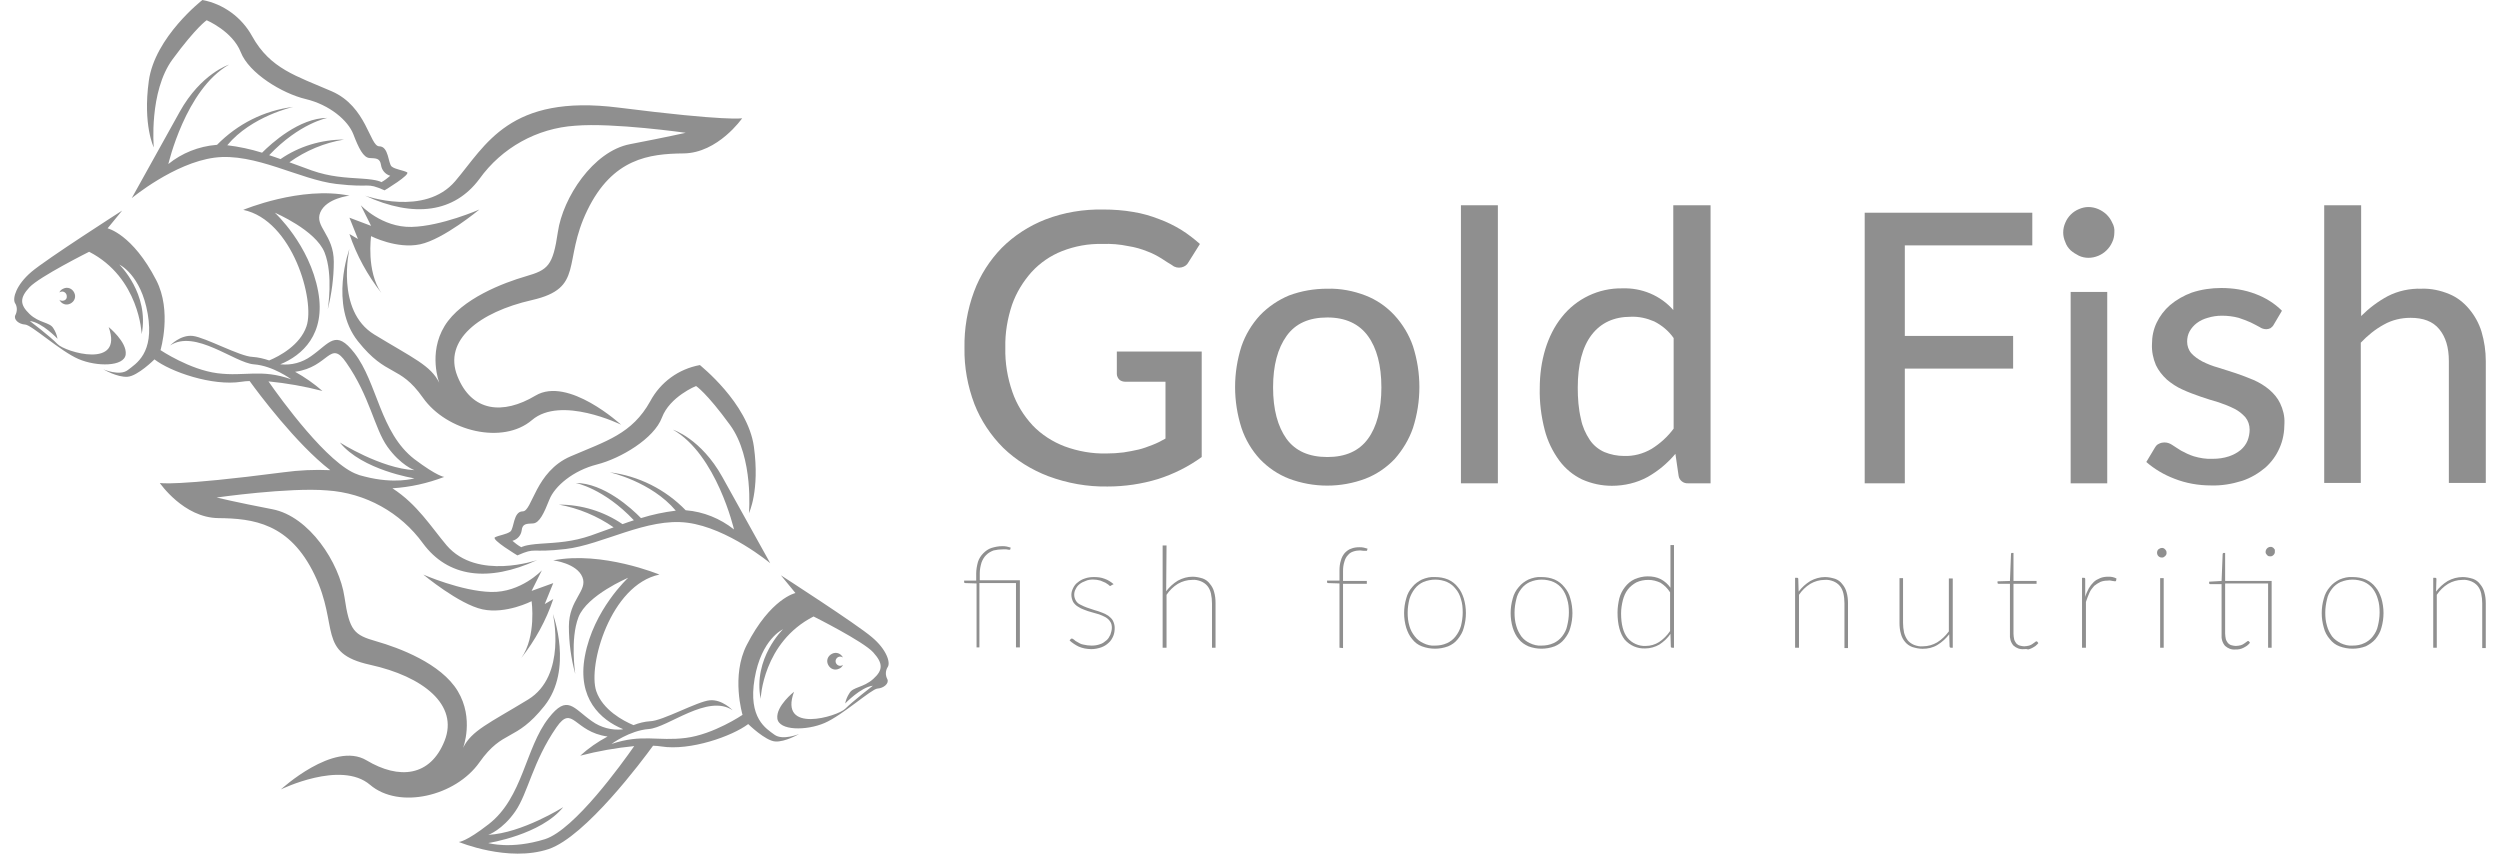 <?xml version="1.0" encoding="UTF-8"?>
<svg xmlns="http://www.w3.org/2000/svg" width="164" height="56" viewBox="0 0 164 56" fill="none">
  <path d="M78.832 23.062V29.981C77.97 30.61 76.991 31.099 75.966 31.425C74.895 31.752 73.776 31.915 72.658 31.915C71.331 31.938 70.026 31.705 68.768 31.239C67.673 30.82 66.648 30.191 65.809 29.375C64.994 28.56 64.342 27.582 63.923 26.51C63.48 25.345 63.247 24.087 63.27 22.829C63.247 21.571 63.457 20.314 63.899 19.125C64.295 18.054 64.924 17.075 65.716 16.26C66.532 15.445 67.51 14.816 68.582 14.396C69.793 13.931 71.074 13.721 72.379 13.744C73.031 13.744 73.707 13.791 74.359 13.907C74.941 14 75.5 14.164 76.036 14.373C76.549 14.559 77.015 14.793 77.481 15.072C77.923 15.352 78.319 15.654 78.715 16.004L77.97 17.192C77.876 17.378 77.713 17.495 77.504 17.541C77.294 17.588 77.061 17.541 76.898 17.402C76.689 17.285 76.456 17.122 76.199 16.959C75.896 16.773 75.594 16.61 75.267 16.493C74.871 16.33 74.452 16.213 74.01 16.144C73.45 16.027 72.891 15.98 72.309 16.004C71.4 15.98 70.515 16.144 69.677 16.47C68.908 16.773 68.232 17.238 67.673 17.844C67.114 18.473 66.671 19.195 66.392 19.987C66.089 20.896 65.926 21.851 65.949 22.806C65.926 23.808 66.089 24.786 66.415 25.718C66.695 26.533 67.161 27.279 67.743 27.908C68.325 28.514 69.048 28.979 69.84 29.282C70.725 29.608 71.657 29.771 72.588 29.748C72.961 29.748 73.334 29.725 73.707 29.678C74.033 29.632 74.359 29.562 74.685 29.492C74.988 29.422 75.291 29.305 75.594 29.189C75.896 29.073 76.176 28.933 76.456 28.77V25.042H73.823C73.683 25.042 73.52 24.996 73.427 24.903C73.334 24.809 73.264 24.67 73.264 24.53V23.062H78.832Z" fill="#8F8F8F"></path>
  <path d="M87.078 18.939C87.94 18.916 88.779 19.079 89.571 19.382C90.293 19.661 90.945 20.104 91.481 20.686C92.017 21.269 92.436 21.968 92.692 22.713C93.252 24.46 93.252 26.324 92.692 28.071C92.436 28.817 92.017 29.515 91.481 30.121C90.945 30.68 90.293 31.123 89.571 31.402C87.963 32.008 86.17 32.008 84.562 31.402C83.84 31.123 83.188 30.68 82.652 30.121C82.116 29.539 81.697 28.84 81.441 28.071C80.882 26.324 80.882 24.46 81.441 22.713C81.697 21.968 82.116 21.269 82.652 20.686C83.188 20.127 83.84 19.685 84.562 19.382C85.378 19.079 86.216 18.939 87.078 18.939ZM87.078 29.981C88.266 29.981 89.152 29.585 89.734 28.793C90.316 28.001 90.619 26.86 90.619 25.415C90.619 23.971 90.316 22.829 89.734 22.038C89.152 21.245 88.266 20.826 87.078 20.826C85.867 20.826 84.982 21.222 84.399 22.038C83.817 22.853 83.514 23.971 83.514 25.415C83.514 26.86 83.817 27.978 84.399 28.793C84.982 29.585 85.867 29.981 87.078 29.981Z" fill="#8F8F8F"></path>
  <path d="M98.26 13.465V31.705H95.837V13.465H98.26Z" fill="#8F8F8F"></path>
  <path d="M112.213 13.465V31.705H110.746C110.443 31.728 110.163 31.519 110.117 31.216L109.907 29.772C109.395 30.377 108.789 30.89 108.09 31.286C107.368 31.682 106.553 31.868 105.737 31.868C105.062 31.868 104.409 31.728 103.78 31.449C103.198 31.169 102.686 30.75 102.29 30.214C101.847 29.609 101.521 28.933 101.334 28.211C101.101 27.302 100.985 26.394 101.008 25.462C101.008 24.577 101.125 23.715 101.381 22.876C101.614 22.131 101.963 21.409 102.453 20.803C103.408 19.591 104.875 18.893 106.413 18.916C107.694 18.869 108.929 19.382 109.767 20.337V13.465H112.213ZM109.791 22.177C109.465 21.711 109.022 21.339 108.509 21.082C108.02 20.873 107.508 20.756 106.972 20.78C105.877 20.78 105.015 21.176 104.409 21.968C103.804 22.76 103.501 23.924 103.501 25.439C103.501 26.114 103.547 26.813 103.711 27.489C103.804 27.978 104.013 28.444 104.293 28.863C104.526 29.212 104.875 29.492 105.248 29.655C105.644 29.818 106.087 29.911 106.529 29.911C107.158 29.935 107.787 29.772 108.346 29.445C108.905 29.096 109.395 28.653 109.791 28.118V22.177Z" fill="#8F8F8F"></path>
  <path d="M124.956 16.097V22.037H132.061V24.18H124.956V31.705H122.324V13.954H133.319V16.097H124.956Z" fill="#8F8F8F"></path>
  <path d="M138.701 15.259C138.701 15.468 138.654 15.701 138.561 15.887C138.468 16.097 138.351 16.26 138.188 16.423C137.885 16.726 137.443 16.913 137 16.913C136.791 16.913 136.558 16.866 136.371 16.773C136.185 16.68 135.998 16.563 135.835 16.423C135.672 16.26 135.556 16.097 135.486 15.887C135.393 15.678 135.346 15.468 135.346 15.259C135.346 15.026 135.393 14.816 135.486 14.606C135.649 14.21 135.975 13.884 136.371 13.721C136.581 13.628 136.791 13.581 137 13.581C137.443 13.581 137.862 13.768 138.188 14.07C138.351 14.234 138.468 14.397 138.561 14.606C138.677 14.816 138.724 15.026 138.701 15.259ZM138.235 19.149V31.705H135.835V19.149H138.235Z" fill="#8F8F8F"></path>
  <path d="M149.16 21.292C149.114 21.385 149.044 21.455 148.951 21.525C148.858 21.572 148.764 21.595 148.671 21.595C148.508 21.595 148.368 21.548 148.229 21.455C148.066 21.362 147.879 21.269 147.646 21.152C147.39 21.036 147.134 20.943 146.854 20.849C146.505 20.756 146.132 20.71 145.759 20.71C145.433 20.71 145.13 20.756 144.827 20.849C144.571 20.919 144.315 21.036 144.105 21.199C143.919 21.339 143.756 21.525 143.639 21.735C143.523 21.944 143.476 22.177 143.476 22.41C143.476 22.69 143.57 22.969 143.756 23.179C143.966 23.412 144.222 23.575 144.478 23.715C144.804 23.878 145.154 24.018 145.503 24.111L146.668 24.483C147.064 24.623 147.46 24.763 147.833 24.926C148.205 25.089 148.555 25.299 148.858 25.555C149.16 25.811 149.417 26.114 149.58 26.464C149.766 26.86 149.883 27.302 149.859 27.768C149.859 28.327 149.766 28.886 149.533 29.399C149.323 29.888 148.997 30.331 148.601 30.68C148.159 31.053 147.646 31.356 147.087 31.542C146.412 31.752 145.736 31.868 145.037 31.845C144.222 31.845 143.406 31.705 142.638 31.402C141.962 31.146 141.333 30.773 140.797 30.307L141.356 29.375C141.426 29.259 141.496 29.166 141.613 29.119C141.729 29.049 141.869 29.026 142.009 29.026C142.195 29.026 142.358 29.096 142.498 29.189C142.661 29.306 142.871 29.422 143.08 29.562C143.337 29.702 143.616 29.841 143.919 29.935C144.315 30.051 144.734 30.121 145.154 30.098C145.526 30.098 145.876 30.051 146.225 29.935C146.505 29.841 146.761 29.702 146.994 29.515C147.18 29.352 147.343 29.143 147.437 28.91C147.53 28.677 147.576 28.42 147.576 28.187C147.576 27.885 147.483 27.605 147.297 27.372C147.087 27.139 146.854 26.953 146.575 26.813C146.248 26.65 145.899 26.51 145.55 26.394C145.154 26.277 144.758 26.161 144.362 26.021C143.966 25.881 143.57 25.741 143.173 25.555C142.801 25.392 142.451 25.159 142.148 24.903C141.846 24.623 141.589 24.297 141.426 23.948C141.24 23.505 141.147 23.039 141.17 22.573C141.17 22.084 141.263 21.618 141.473 21.175C141.683 20.733 141.985 20.337 142.358 20.011C142.777 19.661 143.267 19.382 143.779 19.195C144.408 18.986 145.06 18.893 145.713 18.893C146.481 18.893 147.25 19.009 147.972 19.289C148.601 19.522 149.207 19.894 149.696 20.384L149.16 21.292Z" fill="#8F8F8F"></path>
  <path d="M154.891 20.733C155.403 20.221 155.986 19.778 156.638 19.428C157.314 19.079 158.082 18.916 158.851 18.939C159.48 18.916 160.109 19.056 160.668 19.289C161.181 19.498 161.623 19.848 161.973 20.267C162.346 20.71 162.625 21.222 162.788 21.758C162.974 22.387 163.068 23.039 163.068 23.692V31.682H160.645V23.692C160.645 22.783 160.435 22.107 160.016 21.595C159.597 21.082 158.968 20.849 158.129 20.849C157.523 20.849 156.918 20.989 156.382 21.292C155.823 21.595 155.31 22.014 154.868 22.48V31.682H152.468V13.465H154.891V20.733Z" fill="#8F8F8F"></path>
  <path d="M64.062 42.491V38.274L63.34 38.251C63.27 38.251 63.247 38.228 63.247 38.181V38.088H64.039V37.622C64.039 37.366 64.086 37.11 64.156 36.853C64.225 36.644 64.342 36.457 64.505 36.294C64.668 36.131 64.831 36.015 65.041 35.945C65.274 35.875 65.507 35.828 65.74 35.828C65.833 35.828 65.926 35.828 66.043 35.852C66.136 35.875 66.229 35.898 66.299 35.922L66.275 36.038C66.275 36.061 66.252 36.061 66.252 36.061C66.229 36.061 66.206 36.061 66.159 36.061L66.019 36.038C65.949 36.038 65.856 36.038 65.786 36.038C65.577 36.038 65.39 36.061 65.181 36.108C64.994 36.178 64.831 36.271 64.691 36.411C64.552 36.55 64.458 36.714 64.388 36.9C64.319 37.133 64.272 37.366 64.272 37.599V38.065H66.904V42.468H66.648V38.251H64.249V42.468H64.062V42.491Z" fill="#8F8F8F"></path>
  <path d="M72.914 38.391C72.891 38.414 72.868 38.437 72.844 38.437C72.798 38.437 72.751 38.414 72.728 38.367C72.658 38.321 72.588 38.274 72.518 38.228C72.402 38.181 72.309 38.135 72.192 38.088C72.029 38.041 71.866 38.018 71.703 38.018C71.54 38.018 71.354 38.041 71.214 38.111C71.074 38.158 70.934 38.228 70.818 38.321C70.701 38.414 70.631 38.507 70.562 38.647C70.492 38.764 70.468 38.903 70.468 39.02C70.468 39.16 70.515 39.299 70.585 39.416C70.655 39.532 70.771 39.625 70.888 39.672C71.028 39.742 71.167 39.812 71.307 39.858L71.796 40.022C71.959 40.068 72.122 40.115 72.285 40.184C72.425 40.231 72.565 40.301 72.705 40.394C72.821 40.487 72.938 40.581 73.008 40.72C73.078 40.86 73.124 41.023 73.124 41.186C73.124 41.373 73.101 41.559 73.031 41.722C72.961 41.885 72.868 42.048 72.728 42.165C72.588 42.304 72.425 42.398 72.239 42.468C72.029 42.537 71.82 42.584 71.587 42.584C71.447 42.584 71.284 42.561 71.144 42.537C71.028 42.514 70.888 42.468 70.771 42.421C70.655 42.374 70.562 42.304 70.445 42.234C70.352 42.165 70.235 42.095 70.165 42.002L70.235 41.932C70.235 41.908 70.259 41.908 70.259 41.908C70.282 41.908 70.305 41.885 70.305 41.885C70.352 41.885 70.398 41.932 70.445 41.955C70.515 42.025 70.585 42.071 70.678 42.118C70.794 42.188 70.911 42.258 71.051 42.281C71.237 42.328 71.424 42.351 71.61 42.351C71.796 42.351 71.983 42.328 72.169 42.258C72.332 42.211 72.448 42.118 72.588 42.002C72.705 41.908 72.775 41.769 72.844 41.629C72.891 41.489 72.938 41.326 72.938 41.186C72.938 41.047 72.914 40.883 72.821 40.767C72.751 40.65 72.635 40.557 72.518 40.487C72.379 40.417 72.239 40.348 72.099 40.301L71.61 40.161C71.447 40.115 71.284 40.068 71.121 39.998C70.981 39.952 70.841 39.882 70.701 39.788C70.585 39.719 70.468 39.602 70.398 39.486C70.329 39.346 70.282 39.183 70.282 39.02C70.282 38.857 70.329 38.717 70.398 38.577C70.468 38.437 70.562 38.298 70.701 38.204C70.841 38.088 71.004 37.995 71.167 37.948C71.354 37.878 71.563 37.855 71.773 37.855C72.006 37.855 72.239 37.878 72.472 37.971C72.681 38.041 72.891 38.181 73.054 38.321L72.914 38.391Z" fill="#8F8F8F"></path>
  <path d="M76.501 38.787C76.711 38.507 76.967 38.274 77.27 38.088C77.573 37.925 77.899 37.832 78.225 37.832C78.458 37.832 78.668 37.878 78.901 37.948C79.087 38.018 79.25 38.135 79.367 38.298C79.507 38.461 79.6 38.647 79.646 38.833C79.716 39.066 79.74 39.323 79.74 39.556V42.491H79.507V39.579C79.507 39.369 79.483 39.136 79.437 38.927C79.39 38.74 79.32 38.577 79.204 38.437C79.087 38.298 78.948 38.205 78.784 38.135C78.598 38.065 78.412 38.018 78.202 38.041C77.876 38.041 77.55 38.135 77.27 38.298C76.967 38.484 76.711 38.74 76.525 39.02V42.491H76.269V35.782H76.525L76.501 38.787Z" fill="#8F8F8F"></path>
  <path d="M87.87 42.491V38.274L87.148 38.251C87.078 38.251 87.055 38.228 87.055 38.181V38.088H87.87V37.436C87.87 37.203 87.893 36.97 87.963 36.76C88.01 36.574 88.103 36.411 88.219 36.271C88.336 36.154 88.476 36.038 88.639 35.991C88.802 35.922 88.988 35.898 89.175 35.898C89.268 35.898 89.361 35.898 89.454 35.922C89.547 35.945 89.617 35.968 89.71 35.991L89.687 36.085C89.687 36.108 89.664 36.131 89.664 36.131C89.641 36.131 89.594 36.131 89.571 36.131H89.431C89.361 36.131 89.291 36.108 89.221 36.108C89.081 36.108 88.918 36.131 88.779 36.178C88.639 36.224 88.522 36.294 88.429 36.411C88.313 36.527 88.243 36.667 88.196 36.83C88.126 37.04 88.103 37.249 88.103 37.459V38.111H89.664V38.298H88.103V42.514L87.87 42.491Z" fill="#8F8F8F"></path>
  <path d="M94.137 37.855C94.439 37.855 94.719 37.902 94.999 38.018C95.255 38.135 95.464 38.298 95.627 38.507C95.814 38.717 95.93 38.973 96.023 39.253C96.21 39.882 96.21 40.557 96.023 41.186C95.954 41.466 95.814 41.699 95.627 41.932C95.464 42.141 95.231 42.304 94.999 42.398C94.439 42.607 93.834 42.607 93.275 42.398C93.018 42.304 92.809 42.141 92.646 41.932C92.459 41.722 92.343 41.466 92.25 41.186C92.063 40.557 92.063 39.882 92.25 39.253C92.32 38.973 92.459 38.717 92.646 38.507C92.809 38.298 93.042 38.135 93.275 38.018C93.554 37.902 93.834 37.832 94.137 37.855ZM94.137 42.351C94.416 42.351 94.672 42.304 94.929 42.188C95.138 42.095 95.348 41.932 95.488 41.745C95.651 41.536 95.767 41.303 95.837 41.07C95.907 40.79 95.954 40.487 95.954 40.185C95.954 39.882 95.93 39.579 95.837 39.299C95.767 39.043 95.651 38.81 95.488 38.624C95.348 38.437 95.138 38.274 94.929 38.181C94.439 37.971 93.88 37.971 93.368 38.181C93.158 38.274 92.948 38.437 92.809 38.624C92.646 38.834 92.529 39.066 92.459 39.299C92.389 39.579 92.343 39.882 92.343 40.185C92.343 40.487 92.366 40.767 92.459 41.07C92.529 41.326 92.646 41.536 92.809 41.745C92.948 41.932 93.158 42.095 93.368 42.188C93.601 42.304 93.857 42.374 94.137 42.351Z" fill="#8F8F8F"></path>
  <path d="M101.125 37.855C101.428 37.855 101.707 37.902 101.987 38.018C102.243 38.135 102.453 38.298 102.616 38.507C102.802 38.717 102.942 38.973 103.012 39.253C103.198 39.882 103.198 40.557 103.012 41.186C102.942 41.466 102.802 41.699 102.616 41.932C102.453 42.141 102.22 42.304 101.987 42.398C101.428 42.607 100.822 42.607 100.263 42.398C100.007 42.281 99.797 42.141 99.634 41.932C99.448 41.722 99.331 41.466 99.238 41.186C99.052 40.557 99.052 39.882 99.238 39.253C99.308 38.973 99.448 38.717 99.634 38.507C99.797 38.298 100.03 38.135 100.263 38.018C100.542 37.902 100.822 37.832 101.125 37.855ZM101.125 42.351C101.404 42.351 101.661 42.304 101.917 42.188C102.127 42.095 102.336 41.932 102.476 41.745C102.639 41.536 102.756 41.303 102.802 41.07C102.872 40.79 102.919 40.487 102.919 40.185C102.919 39.882 102.895 39.579 102.802 39.299C102.732 39.043 102.616 38.81 102.476 38.624C102.336 38.437 102.127 38.274 101.917 38.181C101.428 37.971 100.845 37.971 100.356 38.181C100.146 38.274 99.937 38.437 99.797 38.624C99.634 38.834 99.517 39.066 99.471 39.299C99.401 39.579 99.354 39.882 99.354 40.185C99.354 40.487 99.378 40.767 99.471 41.07C99.541 41.326 99.657 41.536 99.797 41.745C99.937 41.932 100.146 42.095 100.356 42.188C100.589 42.304 100.869 42.374 101.125 42.351Z" fill="#8F8F8F"></path>
  <path d="M109.814 35.782V42.491H109.698C109.651 42.491 109.605 42.468 109.605 42.421V42.398L109.581 41.582C109.395 41.862 109.139 42.095 108.859 42.281C108.58 42.444 108.254 42.538 107.927 42.538C107.415 42.561 106.926 42.351 106.576 41.955C106.273 41.559 106.11 40.977 106.11 40.185C106.11 39.858 106.157 39.556 106.227 39.253C106.297 38.973 106.436 38.717 106.6 38.507C106.763 38.298 106.972 38.111 107.229 37.995C107.508 37.878 107.788 37.809 108.09 37.809C108.393 37.809 108.673 37.855 108.952 37.995C109.209 38.135 109.418 38.321 109.581 38.554V35.758H109.814V35.782ZM109.558 38.857C109.395 38.601 109.185 38.391 108.929 38.228C108.673 38.111 108.417 38.041 108.137 38.041C107.858 38.041 107.601 38.088 107.345 38.205C107.135 38.321 106.926 38.484 106.786 38.67C106.623 38.88 106.53 39.113 106.46 39.369C106.39 39.649 106.343 39.952 106.343 40.231C106.343 40.953 106.483 41.489 106.763 41.839C107.042 42.188 107.508 42.398 107.951 42.374C108.277 42.374 108.58 42.281 108.836 42.118C109.115 41.932 109.372 41.676 109.558 41.396V38.857Z" fill="#8F8F8F"></path>
  <path d="M117.991 38.81C118.2 38.531 118.457 38.298 118.76 38.111C119.062 37.948 119.388 37.855 119.715 37.855C119.948 37.855 120.157 37.902 120.39 37.971C120.577 38.041 120.74 38.158 120.856 38.321C120.996 38.484 121.089 38.67 121.136 38.857C121.206 39.09 121.229 39.346 121.229 39.579V42.514H120.996V39.579C120.996 39.369 120.973 39.136 120.926 38.927C120.879 38.74 120.81 38.577 120.693 38.437C120.577 38.298 120.437 38.204 120.274 38.135C120.087 38.065 119.901 38.018 119.691 38.041C119.365 38.041 119.039 38.135 118.76 38.298C118.457 38.484 118.2 38.74 118.014 39.02V42.491H117.758V37.902H117.874C117.944 37.902 117.967 37.925 117.967 37.995L117.991 38.81Z" fill="#8F8F8F"></path>
  <path d="M128.101 37.925V42.491H127.985C127.938 42.491 127.892 42.468 127.892 42.398L127.868 41.606C127.659 41.885 127.402 42.118 127.1 42.305C126.797 42.491 126.471 42.561 126.121 42.561C125.888 42.561 125.679 42.514 125.446 42.444C125.259 42.374 125.096 42.258 124.98 42.118C124.84 41.955 124.747 41.769 124.7 41.582C124.63 41.349 124.607 41.093 124.607 40.86V37.925H124.84V40.86C124.84 41.07 124.863 41.303 124.91 41.513C124.956 41.676 125.026 41.839 125.143 42.002C125.259 42.142 125.399 42.235 125.562 42.305C125.748 42.374 125.935 42.421 126.144 42.398C126.471 42.398 126.797 42.305 127.076 42.142C127.379 41.955 127.635 41.699 127.845 41.419V37.948H128.101V37.925Z" fill="#8F8F8F"></path>
  <path d="M132.76 42.584C132.504 42.607 132.271 42.514 132.085 42.351C131.899 42.141 131.829 41.862 131.852 41.606V38.298H131.13C131.06 38.298 131.037 38.274 131.037 38.228V38.135L131.852 38.111L131.922 36.341C131.922 36.318 131.922 36.294 131.945 36.294C131.945 36.271 131.968 36.271 131.992 36.271H132.085V38.111H133.599V38.298H132.085V41.582C132.085 41.699 132.108 41.839 132.132 41.955C132.155 42.048 132.225 42.141 132.271 42.211C132.341 42.281 132.411 42.328 132.504 42.351C132.597 42.374 132.691 42.398 132.784 42.398C132.9 42.398 132.993 42.374 133.11 42.351C133.203 42.328 133.273 42.281 133.343 42.235C133.389 42.188 133.459 42.165 133.506 42.118C133.529 42.095 133.553 42.072 133.599 42.072C133.622 42.072 133.646 42.095 133.646 42.095L133.716 42.188C133.669 42.258 133.599 42.304 133.529 42.374C133.459 42.421 133.389 42.468 133.296 42.514C133.203 42.561 133.133 42.584 133.04 42.607C132.947 42.561 132.854 42.584 132.76 42.584Z" fill="#8F8F8F"></path>
  <path d="M136.79 39.16C136.837 38.973 136.93 38.787 137.023 38.6C137.116 38.438 137.21 38.321 137.349 38.181C137.466 38.065 137.606 37.995 137.769 37.925C137.932 37.855 138.118 37.832 138.304 37.832C138.398 37.832 138.491 37.832 138.584 37.855C138.677 37.878 138.747 37.902 138.84 37.948L138.817 38.088C138.817 38.111 138.794 38.135 138.747 38.135C138.7 38.135 138.654 38.111 138.584 38.111C138.491 38.088 138.374 38.065 138.281 38.088C138.095 38.088 137.932 38.111 137.769 38.181C137.629 38.251 137.489 38.344 137.373 38.438C137.256 38.577 137.14 38.717 137.07 38.88C136.977 39.09 136.907 39.276 136.837 39.486V42.491H136.581V37.902H136.697C136.767 37.902 136.79 37.925 136.79 37.995V39.16Z" fill="#8F8F8F"></path>
  <path d="M142.125 36.271C142.125 36.318 142.125 36.364 142.102 36.387C142.079 36.434 142.055 36.457 142.032 36.481C142.009 36.504 141.962 36.527 141.939 36.55C141.892 36.574 141.869 36.574 141.822 36.574C141.729 36.574 141.659 36.55 141.589 36.481C141.473 36.364 141.473 36.154 141.589 36.038C141.659 35.991 141.729 35.945 141.822 35.945C141.869 35.945 141.915 35.945 141.939 35.968C141.985 35.991 142.009 36.015 142.032 36.038C142.055 36.061 142.079 36.108 142.102 36.131C142.125 36.178 142.125 36.224 142.125 36.271ZM141.939 37.925V42.491H141.706V37.925H141.939Z" fill="#8F8F8F"></path>
  <path d="M149.02 42.491H148.787V38.274H145.969V41.559C145.969 41.676 145.992 41.815 146.015 41.932C146.039 42.025 146.108 42.118 146.155 42.188C146.225 42.258 146.295 42.304 146.388 42.328C146.481 42.351 146.574 42.374 146.668 42.374C146.784 42.374 146.877 42.351 146.994 42.328C147.087 42.304 147.157 42.258 147.227 42.211C147.273 42.165 147.343 42.142 147.39 42.095C147.413 42.072 147.436 42.048 147.483 42.048C147.506 42.048 147.529 42.072 147.529 42.072L147.599 42.165C147.553 42.235 147.483 42.281 147.413 42.351C147.343 42.398 147.273 42.444 147.18 42.491C147.087 42.538 147.017 42.561 146.924 42.584C146.831 42.607 146.737 42.607 146.644 42.607C146.388 42.631 146.155 42.538 145.969 42.374C145.782 42.165 145.712 41.885 145.736 41.629V38.321H145.014C144.944 38.321 144.92 38.298 144.92 38.251V38.158L145.736 38.111L145.806 36.341C145.806 36.318 145.829 36.294 145.829 36.294C145.852 36.271 145.852 36.271 145.876 36.271H145.969V38.111H149.02V42.491ZM149.23 36.201C149.23 36.248 149.23 36.271 149.207 36.318C149.183 36.364 149.16 36.388 149.137 36.411C149.114 36.434 149.067 36.457 149.044 36.481C148.974 36.504 148.881 36.504 148.811 36.481C148.764 36.457 148.741 36.434 148.718 36.411C148.694 36.388 148.671 36.341 148.648 36.318C148.624 36.271 148.624 36.248 148.624 36.201C148.624 36.038 148.764 35.875 148.951 35.875C148.997 35.875 149.044 35.875 149.067 35.898C149.114 35.922 149.137 35.945 149.16 35.968C149.183 35.992 149.207 36.038 149.23 36.061C149.23 36.131 149.23 36.154 149.23 36.201Z" fill="#8F8F8F"></path>
  <path d="M154.332 37.855C154.635 37.855 154.914 37.902 155.194 38.018C155.45 38.135 155.66 38.298 155.823 38.507C156.009 38.717 156.126 38.973 156.219 39.253C156.405 39.882 156.405 40.557 156.219 41.186C156.149 41.466 156.009 41.699 155.823 41.932C155.636 42.141 155.427 42.281 155.194 42.398C154.635 42.607 154.029 42.607 153.47 42.398C153.214 42.304 153.004 42.141 152.841 41.932C152.655 41.722 152.515 41.466 152.445 41.186C152.259 40.557 152.259 39.882 152.445 39.253C152.515 38.973 152.655 38.717 152.841 38.507C153.004 38.298 153.237 38.135 153.47 38.018C153.749 37.902 154.029 37.832 154.332 37.855ZM154.332 42.351C154.611 42.351 154.868 42.304 155.101 42.188C155.31 42.095 155.52 41.932 155.66 41.745C155.823 41.536 155.939 41.303 155.986 41.07C156.056 40.79 156.102 40.487 156.102 40.185C156.102 39.882 156.079 39.579 155.986 39.299C155.916 39.043 155.799 38.81 155.66 38.624C155.52 38.437 155.31 38.274 155.101 38.181C154.611 37.971 154.052 37.971 153.54 38.181C153.33 38.274 153.121 38.437 152.981 38.624C152.818 38.834 152.701 39.066 152.655 39.299C152.585 39.579 152.538 39.882 152.538 40.185C152.538 40.487 152.561 40.767 152.655 41.07C152.724 41.326 152.841 41.536 152.981 41.745C153.121 41.932 153.33 42.072 153.54 42.188C153.796 42.304 154.052 42.374 154.332 42.351Z" fill="#8F8F8F"></path>
  <path d="M159.806 38.81C160.016 38.531 160.272 38.298 160.575 38.111C160.878 37.948 161.204 37.855 161.553 37.855C161.786 37.855 161.996 37.902 162.229 37.971C162.415 38.041 162.578 38.158 162.695 38.321C162.834 38.484 162.928 38.67 162.974 38.857C163.044 39.09 163.067 39.346 163.067 39.579V42.514H162.834V39.579C162.834 39.369 162.811 39.136 162.765 38.927C162.718 38.74 162.648 38.577 162.532 38.437C162.415 38.298 162.275 38.204 162.112 38.135C161.926 38.065 161.74 38.018 161.53 38.041C161.204 38.041 160.878 38.135 160.598 38.298C160.295 38.484 160.039 38.74 159.853 39.02V42.491H159.62V37.902H159.736C159.783 37.902 159.829 37.925 159.829 37.971V37.995L159.806 38.81Z" fill="#8F8F8F"></path>
  <path d="M25.019 19.219C24.017 17.798 24.343 15.491 24.343 15.491C24.343 15.491 26.021 16.353 27.558 16.027C29.096 15.701 31.448 13.744 31.448 13.744C31.448 13.744 28.956 14.839 26.999 14.886C25.042 14.932 23.668 13.465 23.668 13.465L24.343 14.816L22.922 14.28L23.482 15.678L22.922 15.352C23.388 16.749 24.11 18.054 25.019 19.219ZM15.025 4.24C15.025 4.24 13.185 4.822 11.787 7.338L8.642 12.999C8.642 12.999 11.415 10.693 14.07 10.343C16.726 9.994 19.661 11.787 22.061 12.067C24.46 12.347 23.947 11.927 25.229 12.486C25.229 12.486 26.976 11.438 26.696 11.298C26.417 11.159 25.927 11.112 25.695 10.925C25.462 10.739 25.508 9.598 24.879 9.598C24.25 9.598 24.064 6.989 21.758 5.987C19.451 4.985 17.727 4.519 16.54 2.376C15.864 1.141 14.653 0.256 13.278 0C13.278 0 10.156 2.423 9.761 5.311C9.364 8.2 10.087 9.668 10.087 9.668C10.087 9.668 9.761 6.01 11.321 3.89C12.882 1.77 13.558 1.328 13.558 1.328C13.558 1.328 15.258 2.05 15.794 3.424C16.33 4.799 18.496 6.127 20.057 6.499C21.618 6.872 22.829 7.897 23.179 8.806C23.528 9.714 23.831 10.343 24.25 10.367C24.67 10.39 24.926 10.367 24.996 10.832C25.042 11.159 25.275 11.438 25.601 11.531C25.415 11.694 25.229 11.834 25.019 11.95C25.019 11.95 24.833 11.787 23.738 11.718C22.643 11.648 21.641 11.601 20.453 11.182C20.104 11.065 19.591 10.856 18.985 10.646C20.057 9.877 21.292 9.365 22.573 9.155C21.082 9.155 19.614 9.598 18.403 10.436C18.17 10.343 17.914 10.273 17.658 10.18C19.638 8.084 21.478 7.734 21.478 7.734C19.638 7.734 17.797 9.411 17.192 10.017C16.446 9.784 15.678 9.621 14.909 9.528C16.493 7.618 19.242 7.012 19.242 7.012C17.331 7.245 15.584 8.13 14.233 9.505H14.187C13.045 9.598 11.927 10.04 11.042 10.762C11.042 10.786 12.16 5.87 15.025 4.24ZM45.915 23.948C44.517 24.204 43.329 25.066 42.654 26.324C41.466 28.467 39.765 28.933 37.435 29.935C35.106 30.936 34.92 33.545 34.291 33.545C33.662 33.545 33.731 34.687 33.475 34.873C33.219 35.06 32.753 35.106 32.474 35.246C32.194 35.386 33.941 36.434 33.941 36.434C35.222 35.875 34.71 36.294 37.109 36.015C39.509 35.735 42.444 33.941 45.1 34.291C47.755 34.64 50.528 36.947 50.528 36.947L47.383 31.286C45.985 28.77 44.145 28.187 44.145 28.187C47.01 29.818 48.151 34.733 48.151 34.733C47.243 34.011 46.148 33.569 45.007 33.475H44.983C43.655 32.101 41.885 31.216 39.998 30.983C39.998 30.983 42.724 31.589 44.331 33.499C43.562 33.592 42.793 33.755 42.048 33.988C41.442 33.359 39.602 31.682 37.762 31.682C37.762 31.682 39.602 32.031 41.582 34.128C41.326 34.221 41.069 34.291 40.837 34.384C39.602 33.545 38.158 33.103 36.667 33.103C37.948 33.336 39.183 33.848 40.254 34.594C39.648 34.803 39.113 35.013 38.763 35.13C37.552 35.549 36.55 35.595 35.479 35.665C34.407 35.735 34.197 35.898 34.197 35.898C33.988 35.782 33.801 35.642 33.615 35.479C33.941 35.386 34.174 35.13 34.221 34.803C34.267 34.337 34.547 34.361 34.966 34.337C35.386 34.314 35.688 33.662 36.038 32.777C36.387 31.891 37.599 30.866 39.159 30.47C40.72 30.074 42.91 28.77 43.422 27.395C43.935 26.021 45.659 25.322 45.659 25.322C45.659 25.322 46.334 25.741 47.895 27.885C49.456 30.028 49.13 33.662 49.13 33.662C49.13 33.662 49.852 32.194 49.456 29.306C49.06 26.417 45.892 23.948 45.915 23.948ZM23.947 12.836C27.186 14.327 29.818 13.931 31.448 11.741C32.916 9.691 35.222 8.41 37.738 8.247C40.231 8.037 44.983 8.712 44.983 8.712C44.983 8.712 43.748 8.992 41.326 9.458C38.903 9.924 36.923 12.976 36.597 15.212C36.271 17.448 35.944 17.704 34.5 18.124C33.056 18.543 30.261 19.591 29.166 21.385C28.071 23.179 28.816 25.112 28.816 25.112C28.257 23.971 27.116 23.505 24.553 21.944C21.991 20.384 22.922 16.33 22.922 16.33C22.922 16.33 21.571 19.988 23.482 22.387C25.392 24.786 26.184 23.878 27.745 26.091C29.305 28.304 32.986 29.189 34.896 27.558C36.806 25.928 40.743 27.861 40.743 27.861C40.743 27.861 37.272 24.67 35.129 25.951C32.986 27.232 30.936 27.023 30.004 24.67C29.072 22.317 31.425 20.477 34.896 19.685C38.367 18.893 36.876 17.192 38.53 13.791C40.184 10.39 42.584 10.087 44.843 10.064C47.103 10.04 48.687 7.757 48.687 7.757C48.687 7.757 47.755 7.967 40.58 7.059C33.405 6.15 31.868 9.528 29.864 11.881C27.861 14.233 23.947 12.836 23.947 12.836ZM34.873 38.764L35.548 37.412C35.548 37.412 34.174 38.88 32.217 38.833C30.261 38.787 27.768 37.692 27.768 37.692C27.768 37.692 30.121 39.649 31.658 39.975C33.196 40.301 34.873 39.439 34.873 39.439C34.873 39.439 35.199 41.745 34.197 43.166C35.106 42.002 35.828 40.697 36.294 39.299L35.735 39.626L36.294 38.251L34.873 38.764ZM57.19 41.792C56.212 40.953 51.226 37.739 51.226 37.739L52.181 38.903C52.181 38.903 50.551 39.253 48.99 42.304C47.942 44.331 48.71 46.894 48.71 46.894C48.71 46.894 46.824 48.175 44.983 48.408C43.143 48.641 42.118 48.128 40.114 48.804C40.114 48.804 41.303 47.919 42.56 47.825C43.818 47.732 46.428 45.496 48.058 46.591C48.058 46.591 47.383 45.869 46.567 45.938C45.752 46.008 43.469 47.29 42.654 47.313C42.281 47.336 41.908 47.429 41.559 47.569C40.883 47.29 39.532 46.568 39.113 45.333C38.554 43.656 40.044 38.367 43.259 37.692C43.259 37.692 39.486 36.131 36.294 36.76C36.294 36.76 37.831 36.947 38.204 37.855C38.577 38.764 37.319 39.323 37.319 41.093C37.319 42.141 37.459 43.19 37.738 44.215C37.738 44.215 37.389 41.932 37.948 40.487C38.507 39.043 41.209 37.902 41.209 37.902C41.209 37.902 38.926 39.998 38.367 43.05C37.855 45.822 39.392 47.22 40.86 47.825L40.837 47.849C40.138 47.919 39.416 47.732 38.833 47.313C37.599 46.451 37.226 45.519 35.991 47.103C34.454 49.06 34.314 52.322 32.054 54.069C30.563 55.233 30.097 55.233 30.097 55.233C30.097 55.233 33.336 56.584 35.991 55.699C38.414 54.884 42.164 49.852 42.84 48.92C43.026 48.92 43.213 48.944 43.376 48.967C45.286 49.27 48.035 48.291 49.083 47.499C49.083 47.499 50.201 48.594 50.854 48.641C51.506 48.687 52.414 48.152 52.414 48.152C52.414 48.152 51.343 48.594 50.807 48.198C50.271 47.802 49.06 47.127 49.502 44.517C49.945 41.908 51.366 41.279 51.366 41.279C51.366 41.279 49.386 43.19 49.898 45.845C49.898 45.845 50.038 42.141 53.37 40.441C53.37 40.441 56.631 42.072 57.283 42.794C57.935 43.516 57.935 43.958 57.283 44.541C56.631 45.123 55.955 45.053 55.722 45.473C55.583 45.682 55.489 45.915 55.443 46.148C55.443 46.148 56.468 45.077 57.26 44.983C57.26 44.983 55.932 46.008 55.443 46.498C54.954 46.987 51.063 48.175 52.088 45.379C52.088 45.379 50.9 46.311 50.993 47.127C51.087 47.942 52.904 47.942 54.092 47.429C55.28 46.917 57.167 45.193 57.563 45.17C57.959 45.147 58.331 44.844 58.215 44.564C58.075 44.308 58.075 44.005 58.238 43.749C58.425 43.469 58.168 42.607 57.19 41.792ZM35.758 55.047C33.522 55.746 32.031 55.303 32.031 55.303C32.031 55.303 35.479 54.767 36.946 52.95C36.946 52.95 34.244 54.651 32.031 54.767C32.031 54.767 32.963 54.441 33.801 53.23C34.64 52.019 34.943 49.969 36.504 47.709C37.575 46.172 37.645 48.012 39.858 48.315C39.206 48.664 38.6 49.083 38.064 49.573C39.229 49.27 40.417 49.06 41.605 48.944C40.79 50.108 37.692 54.418 35.758 55.047ZM55.117 43.073C55.187 43.073 55.256 43.096 55.303 43.143C55.163 42.864 54.86 42.747 54.581 42.887C54.301 43.027 54.185 43.329 54.325 43.609C54.464 43.889 54.767 44.005 55.047 43.865C55.163 43.819 55.256 43.725 55.303 43.609C55.256 43.656 55.187 43.679 55.117 43.679C54.954 43.679 54.814 43.539 54.814 43.376C54.814 43.213 54.954 43.073 55.117 43.073ZM4.076 19.731C4.007 19.731 3.937 19.708 3.89 19.661C4.03 19.941 4.333 20.057 4.612 19.918C4.892 19.778 5.008 19.475 4.868 19.195C4.729 18.916 4.426 18.799 4.146 18.939C4.03 18.986 3.937 19.079 3.89 19.195C3.937 19.149 4.007 19.125 4.076 19.125C4.24 19.125 4.379 19.265 4.379 19.428C4.403 19.615 4.263 19.731 4.076 19.731C4.1 19.755 4.1 19.755 4.076 19.731ZM31.448 50.015C33.009 47.802 33.801 48.711 35.712 46.311C37.622 43.912 36.271 40.278 36.271 40.278C36.271 40.278 37.203 44.331 34.64 45.892C32.078 47.453 30.936 47.919 30.377 49.06C30.377 49.06 31.122 47.15 30.027 45.333C28.933 43.516 26.16 42.491 24.693 42.072C23.225 41.652 22.922 41.396 22.596 39.16C22.27 36.923 20.29 33.871 17.867 33.406C15.445 32.94 14.21 32.637 14.21 32.637C14.21 32.637 18.962 31.961 21.455 32.171C23.971 32.334 26.277 33.615 27.745 35.642C29.375 37.855 32.008 38.228 35.246 36.737C35.246 36.737 31.309 38.111 29.305 35.782C28.28 34.57 27.372 33.08 25.741 32.031C26.906 31.961 28.047 31.705 29.142 31.286C29.142 31.286 28.7 31.262 27.186 30.121C24.926 28.374 24.763 25.112 23.249 23.156C22.014 21.572 21.641 22.503 20.407 23.365C19.824 23.785 19.125 23.971 18.403 23.901H18.38C19.824 23.319 21.385 21.921 20.872 19.125C20.313 16.05 18.03 13.954 18.03 13.954C18.03 13.954 20.709 15.095 21.292 16.563C21.874 18.031 21.501 20.29 21.501 20.29C21.758 19.265 21.897 18.217 21.897 17.169C21.897 15.398 20.616 14.863 21.012 13.931C21.408 12.999 22.922 12.836 22.922 12.836C19.731 12.184 15.957 13.768 15.957 13.768C19.195 14.443 20.686 19.731 20.104 21.409C19.684 22.643 18.333 23.365 17.658 23.645C17.308 23.528 16.936 23.435 16.563 23.412C15.747 23.389 13.464 22.131 12.649 22.037C11.834 21.944 11.158 22.666 11.158 22.666C12.789 21.572 15.398 23.808 16.656 23.901C17.914 23.994 19.102 24.88 19.102 24.88C17.122 24.181 16.074 24.716 14.257 24.483C12.44 24.25 10.529 22.969 10.529 22.969C10.529 22.969 11.298 20.407 10.25 18.38C8.689 15.352 7.058 14.979 7.058 14.979L8.013 13.814C8.013 13.814 3.028 17.006 2.05 17.844C1.071 18.683 0.815 19.545 0.978 19.871C1.141 20.104 1.141 20.43 1.001 20.686C0.885 20.966 1.234 21.269 1.654 21.292C2.073 21.315 3.96 23.039 5.148 23.552C6.336 24.064 8.153 24.064 8.246 23.249C8.339 22.433 7.128 21.455 7.128 21.455C8.13 24.25 4.263 23.086 3.774 22.573C3.284 22.061 1.957 21.059 1.957 21.059C2.772 21.152 3.774 22.224 3.774 22.224C3.727 21.968 3.634 21.735 3.494 21.525C3.261 21.129 2.562 21.199 1.933 20.593C1.304 19.988 1.281 19.545 1.933 18.846C2.586 18.147 5.847 16.516 5.847 16.516C9.155 18.217 9.295 21.921 9.295 21.921C9.807 19.265 7.827 17.355 7.827 17.355C7.827 17.355 9.248 18.007 9.691 20.593C10.133 23.179 8.922 23.855 8.386 24.274C7.85 24.693 6.779 24.227 6.779 24.227C6.779 24.227 7.687 24.763 8.363 24.716C9.038 24.67 10.133 23.575 10.133 23.575C11.181 24.39 13.93 25.345 15.841 25.043C16.004 25.019 16.19 24.996 16.376 24.996C16.912 25.741 19.428 29.119 21.665 30.843C20.64 30.797 19.614 30.843 18.59 30.983C11.415 31.915 10.483 31.682 10.483 31.682C10.483 31.682 12.043 33.965 14.326 33.988C16.609 34.011 19.009 34.314 20.64 37.715C22.27 41.116 20.779 42.84 24.274 43.609C27.768 44.378 30.097 46.241 29.166 48.594C28.234 50.947 26.184 51.157 24.041 49.876C21.897 48.594 18.426 51.786 18.426 51.786C18.426 51.786 22.363 49.852 24.274 51.483C26.184 53.114 29.888 52.228 31.448 50.015ZM17.611 25.019C18.799 25.136 19.987 25.345 21.152 25.648C20.593 25.159 19.987 24.74 19.358 24.39C21.595 24.087 21.641 22.224 22.713 23.785C24.274 26.021 24.553 28.094 25.415 29.306C26.277 30.517 27.186 30.843 27.186 30.843C24.972 30.727 22.293 29.026 22.293 29.026C23.761 30.843 27.186 31.379 27.186 31.379C27.186 31.379 25.904 31.775 23.924 31.262C23.808 31.239 23.691 31.192 23.575 31.169L23.458 31.123C21.525 30.47 18.403 26.161 17.611 25.019Z" fill="#8F8F8F"></path>
</svg>
